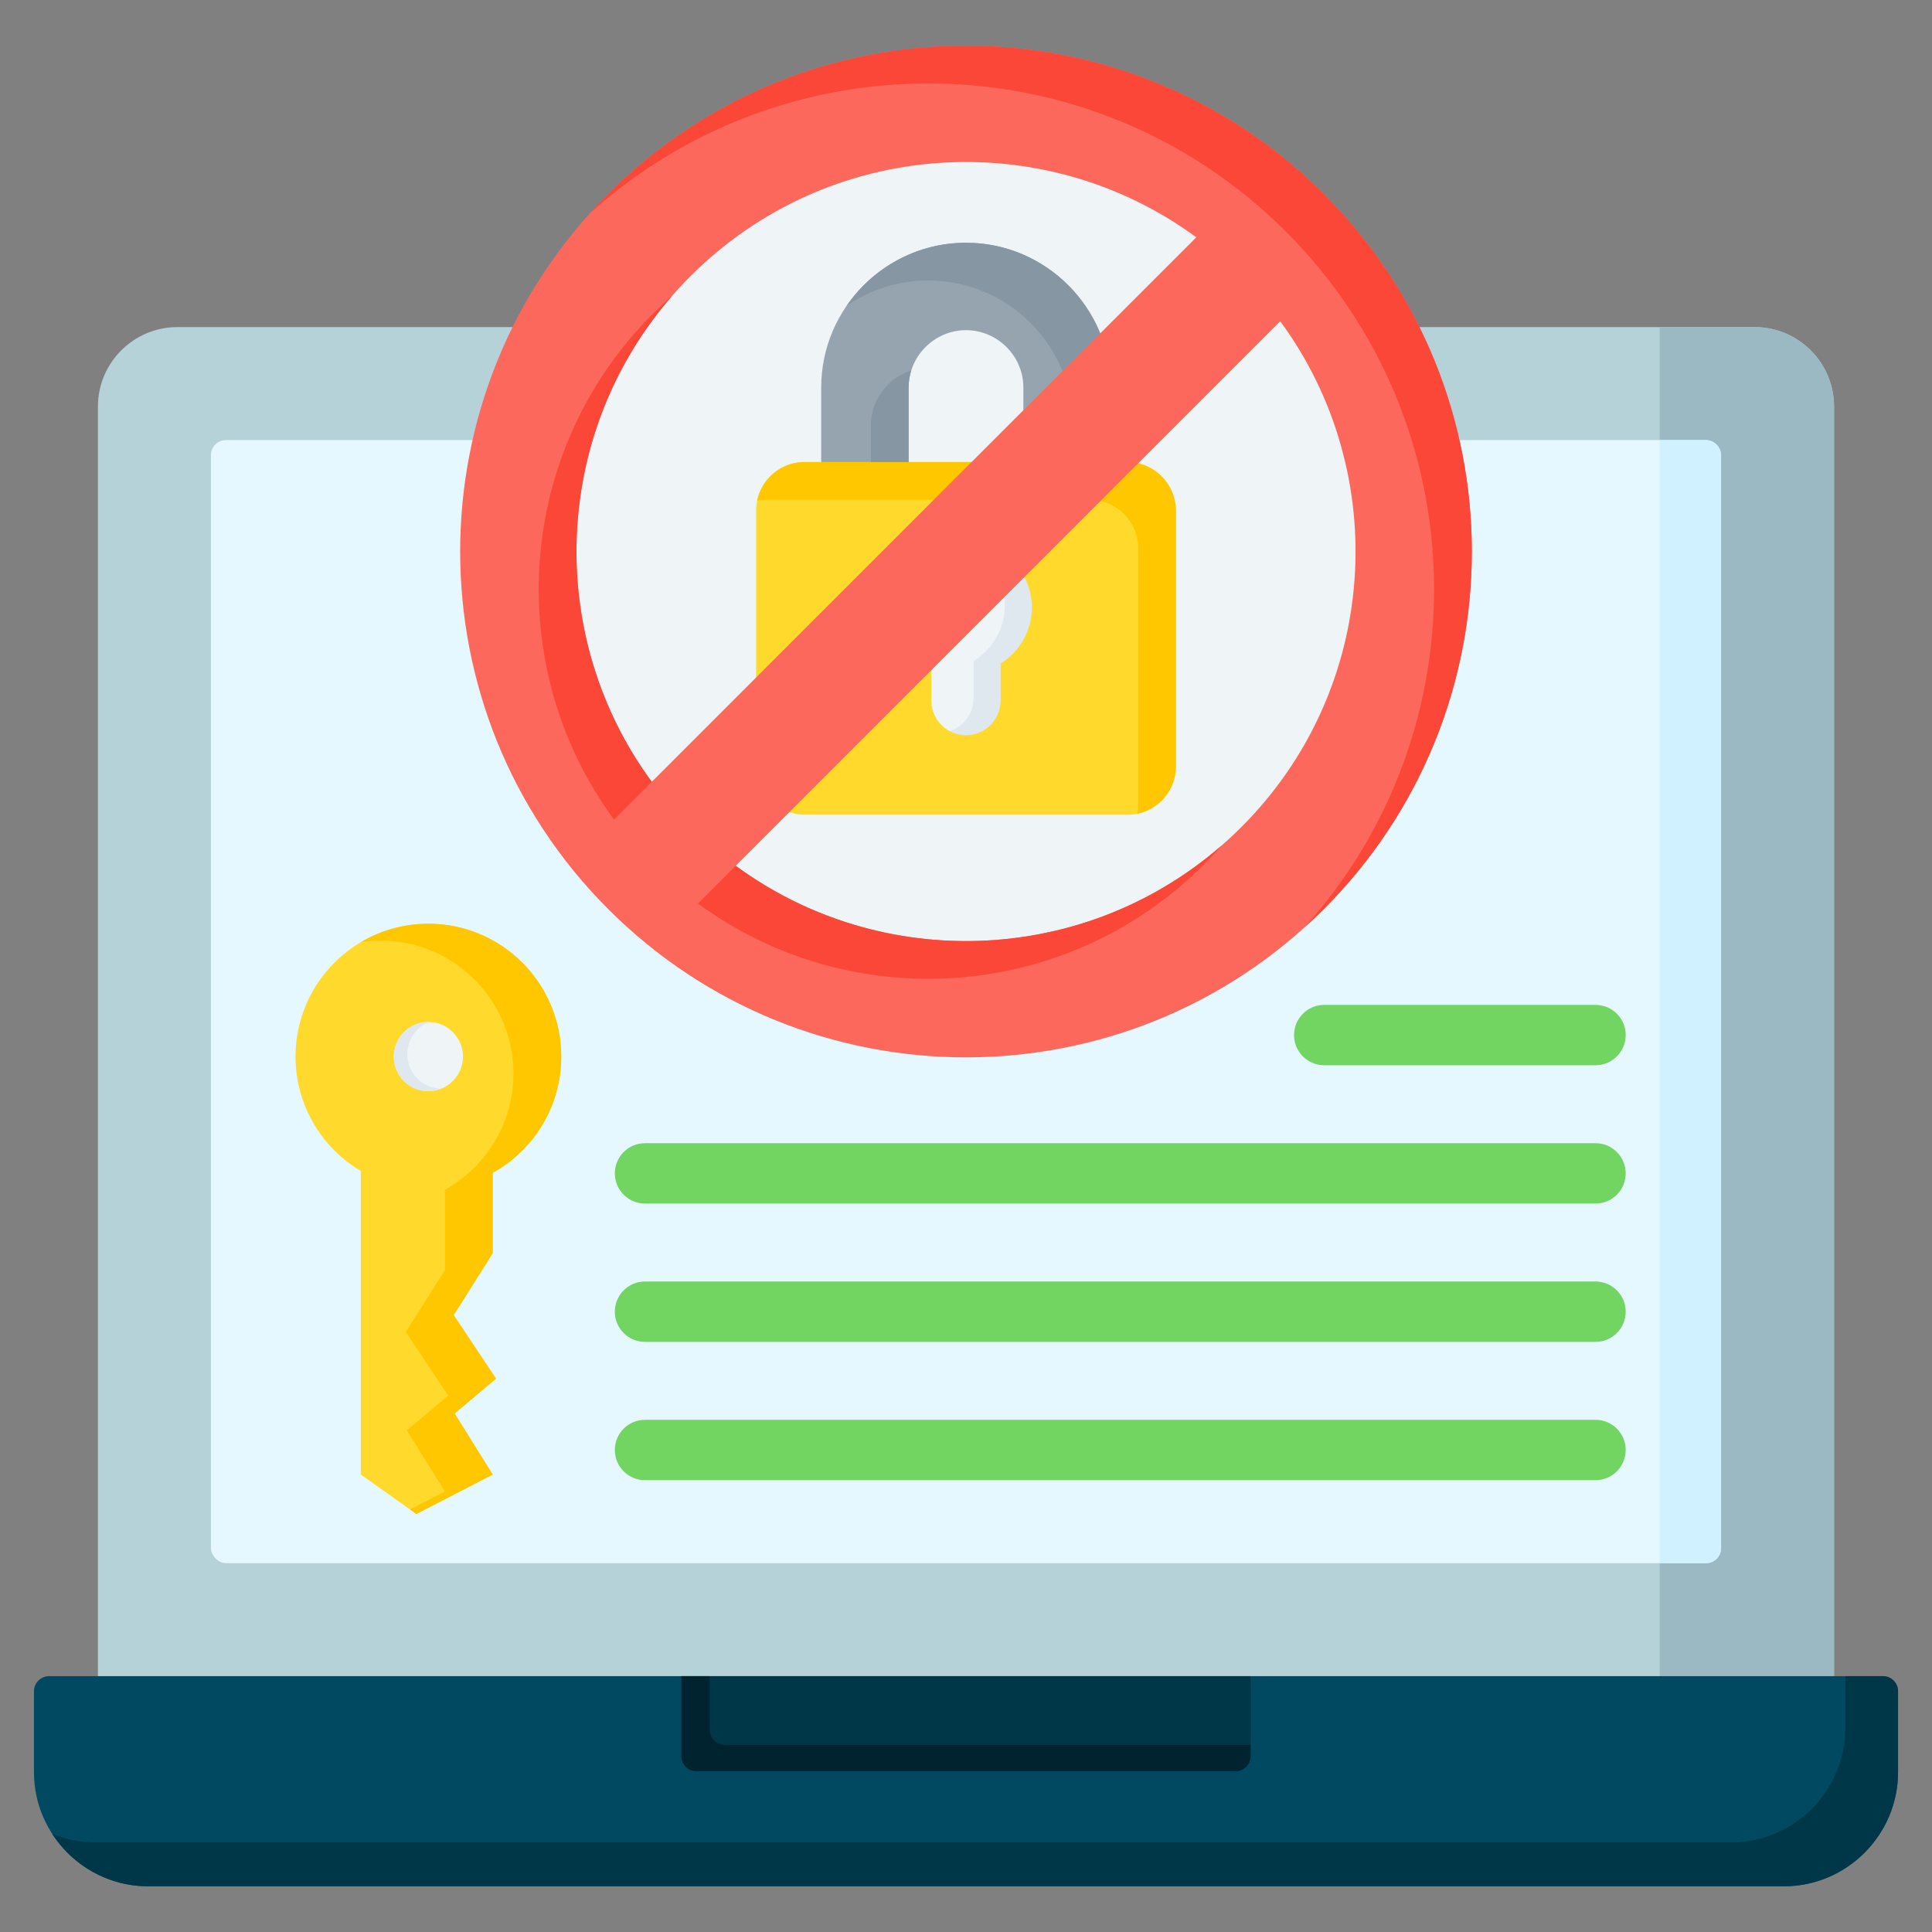 <svg id="Layer_1" height="512" viewBox="0 0 512 512" width="512" xmlns="http://www.w3.org/2000/svg" data-name="Layer 1"><rect x="0" y="0" width="512" height="512" fill="#808080" stroke="none"/><g><path d="m486.043 464.199h-460.087v-356.478c0-11.587 9.45-21.036 21.036-21.036h418.015c11.586 0 21.036 9.452 21.036 21.036z" fill="#b4d2d7" fill-rule="evenodd"/><path d="m486.043 464.199h-46.212v-377.514h25.176c11.586 0 21.036 9.452 21.036 21.036z" fill="#9bb9c3" fill-rule="evenodd"/><rect fill="#e6f8ff" height="297.636" rx="4" width="400.209" x="55.895" y="116.624"/><g fill-rule="evenodd"><path d="m456.104 410.26v-289.636c0-2.203-1.798-4-4-4h-12.272v297.636h12.272c2.203 0 4-1.797 4-4z" fill="#d0f1ff"/><path d="m13.001 444.199h485.997c2.204 0 4.001 1.796 4.001 4v21.441c0 16.633-13.611 30.245-30.245 30.245h-433.509c-16.634 0-30.245-13.61-30.245-30.245v-21.441c0-2.204 1.798-4.001 4.001-4z" fill="#004960"/><path d="m489.024 444.199h9.975c2.204 0 4.001 1.796 4.001 4v21.441c0 16.633-13.611 30.245-30.245 30.245h-433.51c-10.624 0-20.014-5.552-25.413-13.898 3.533 1.455 7.395 2.261 11.436 2.261h433.511c16.634 0 30.245-13.611 30.245-30.245z" fill="#003748"/><path d="m180.58 444.199h150.839v21.213c0 2.203-1.797 4-4 4h-142.839c-2.203 0-4-1.797-4-4z" fill="#003748"/><path d="m180.58 444.199h7.485v14.196c0 2.203 1.797 4 4 4h139.354v3.017c0 2.203-1.797 4-4 4h-142.839c-2.203 0-4-1.797-4-4z" fill="#00242f"/><path d="m350.937 282.303c-4.418 0-8-3.582-8-8s3.582-8 8-8h71.888c4.418 0 8 3.582 8 8s-3.582 8-8 8zm-180.001 109.959c-4.418 0-8-3.582-8-8s3.582-8 8-8h251.889c4.418 0 8 3.582 8 8s-3.582 8-8 8zm0-36.653c-4.418 0-8-3.582-8-8s3.582-8 8-8h251.889c4.418 0 8 3.582 8 8s-3.582 8-8 8zm0-36.653c-4.418 0-8-3.582-8-8s3.582-8 8-8h251.889c4.418 0 8 3.582 8 8s-3.582 8-8 8z" fill="#72d561"/></g></g><g><path d="m256 266.192c66.108 0 120.027-53.918 120.027-120.027s-53.918-120.027-120.027-120.027-120.027 53.918-120.027 120.027 53.918 120.027 120.027 120.027z" fill="#eff4f7" fill-rule="evenodd"/><rect fill="#ffda2d" height="93.486" rx="12.814" width="111.231" x="200.385" y="122.438"/><g fill-rule="evenodd"><path d="m213.198 122.438h85.603c7.048 0 12.814 5.767 12.814 12.814v67.859c0 6.172-4.425 11.363-10.258 12.556.169-.827.258-1.681.258-2.555v-67.859c0-7.047-5.766-12.814-12.814-12.814h-85.603c-.874 0-1.729.089-2.556.258 1.193-5.834 6.383-10.258 12.556-10.258z" fill="#ffc700"/><path d="m256 143.527c9.64 0 17.455 7.815 17.455 17.455 0 6.273-3.31 11.773-8.278 14.849v9.827c0 5.047-4.129 9.176-9.177 9.176s-9.177-4.129-9.177-9.176v-9.827c-4.968-3.077-8.278-8.577-8.278-14.85 0-9.64 7.815-17.455 17.455-17.455z" fill="#dee8ee"/><path d="m251.715 193.765c-2.903-1.545-4.891-4.605-4.891-8.107v-9.827c-4.968-3.077-8.278-8.577-8.278-14.85 0-8.917 6.687-16.272 15.32-17.324 7.19 2.158 12.43 8.827 12.43 16.719 0 6.273-3.31 11.773-8.278 14.849v9.827c0 4.044-2.652 7.499-6.302 8.712z" fill="#eff4f7"/><path d="m271.205 122.438h23.167v-19.738c0-21.123-17.25-38.372-38.373-38.372s-38.372 17.249-38.372 38.372v19.738h23.168v-19.738c0-8.335 6.87-15.204 15.205-15.204s15.205 6.87 15.205 15.204z" fill="#96a4af"/><path d="m284.373 122.438h10v-19.738c0-21.123-17.25-38.372-38.373-38.372-13.105 0-24.717 6.641-31.646 16.726 6.17-4.239 13.628-6.726 21.646-6.726 21.122 0 38.373 17.249 38.373 38.372zm-53.578 0v-9.738c0-6.767 4.529-12.569 10.693-14.511-.45 1.428-.693 2.944-.693 4.511v19.738z" fill="#8696a3"/><path d="m350.787 51.378c52.35 52.349 52.35 137.224 0 189.574-52.349 52.35-137.224 52.35-189.574 0-52.35-52.349-52.35-137.224 0-189.574 52.35-52.35 137.224-52.35 189.574 0zm-11.51 33.756-144.308 144.308c40.392 29.679 97.495 26.252 134.027-10.281 36.533-36.533 39.959-93.635 10.281-134.027zm-166.554 122.062 144.308-144.308c-40.392-29.679-97.494-26.252-134.027 10.281s-39.96 93.635-10.281 134.027z" fill="#fc685b"/><path d="m350.787 51.378c52.35 52.349 52.35 137.224 0 189.574-1.677 1.677-3.389 3.299-5.131 4.869 47.425-52.625 45.803-133.771-4.869-184.443-50.672-50.672-131.818-52.294-184.443-4.869 1.57-1.742 3.192-3.454 4.869-5.131 52.35-52.35 137.224-52.35 189.574 0zm-26.96 172.614c-36.583 31.947-90.324 33.764-128.858 5.45l-10 10c40.392 29.679 97.494 26.252 134.028-10.281 1.681-1.681 3.29-3.406 4.831-5.17zm-151.104-16.796c-28.314-38.534-26.497-92.275 5.45-128.858-1.764 1.54-3.489 3.15-5.169 4.831-36.533 36.533-39.959 93.635-10.281 134.027z" fill="#fb4737"/></g></g><g fill-rule="evenodd"><path d="m130.582 310.816c10.827-6.006 18.156-17.551 18.156-30.809 0-19.446-15.765-35.211-35.211-35.211s-35.211 15.764-35.211 35.211c0 12.903 6.942 24.183 17.293 30.315v80.445l14.743 10.462 20.229-10.462-10.091-16.174 10.955-9.245-11.21-16.843 10.346-16.387v-21.301z" fill="#ffda2d"/><path d="m130.582 310.816c10.827-6.006 18.156-17.551 18.156-30.809 0-19.446-15.765-35.211-35.211-35.211-6.518 0-12.621 1.773-17.857 4.86 1.69-.249 3.419-.38 5.178-.38 19.447 0 35.211 15.764 35.211 35.211 0 13.258-7.329 24.804-18.156 30.809v21.301l-10.346 16.387 11.21 16.843-10.955 9.245 10.091 16.174-9.243 4.78 1.693 1.201 20.229-10.462-10.091-16.174 10.955-9.245-11.21-16.843 10.346-16.387v-21.301z" fill="#ffc700"/><path d="m113.528 289.174c5.049 0 9.168-4.118 9.168-9.168s-4.119-9.168-9.168-9.168-9.168 4.119-9.168 9.168 4.119 9.168 9.168 9.168z" fill="#eff4f7"/><path d="m113.528 289.174c1.193 0 2.333-.228 3.378-.642-4.971-.107-8.967-4.169-8.967-9.166 0-3.87 2.398-7.181 5.79-8.526-.067-.001-.134-.003-.201-.003-5.063 0-9.168 4.105-9.168 9.168s4.105 9.168 9.168 9.168z" fill="#dee8ee"/></g></svg>